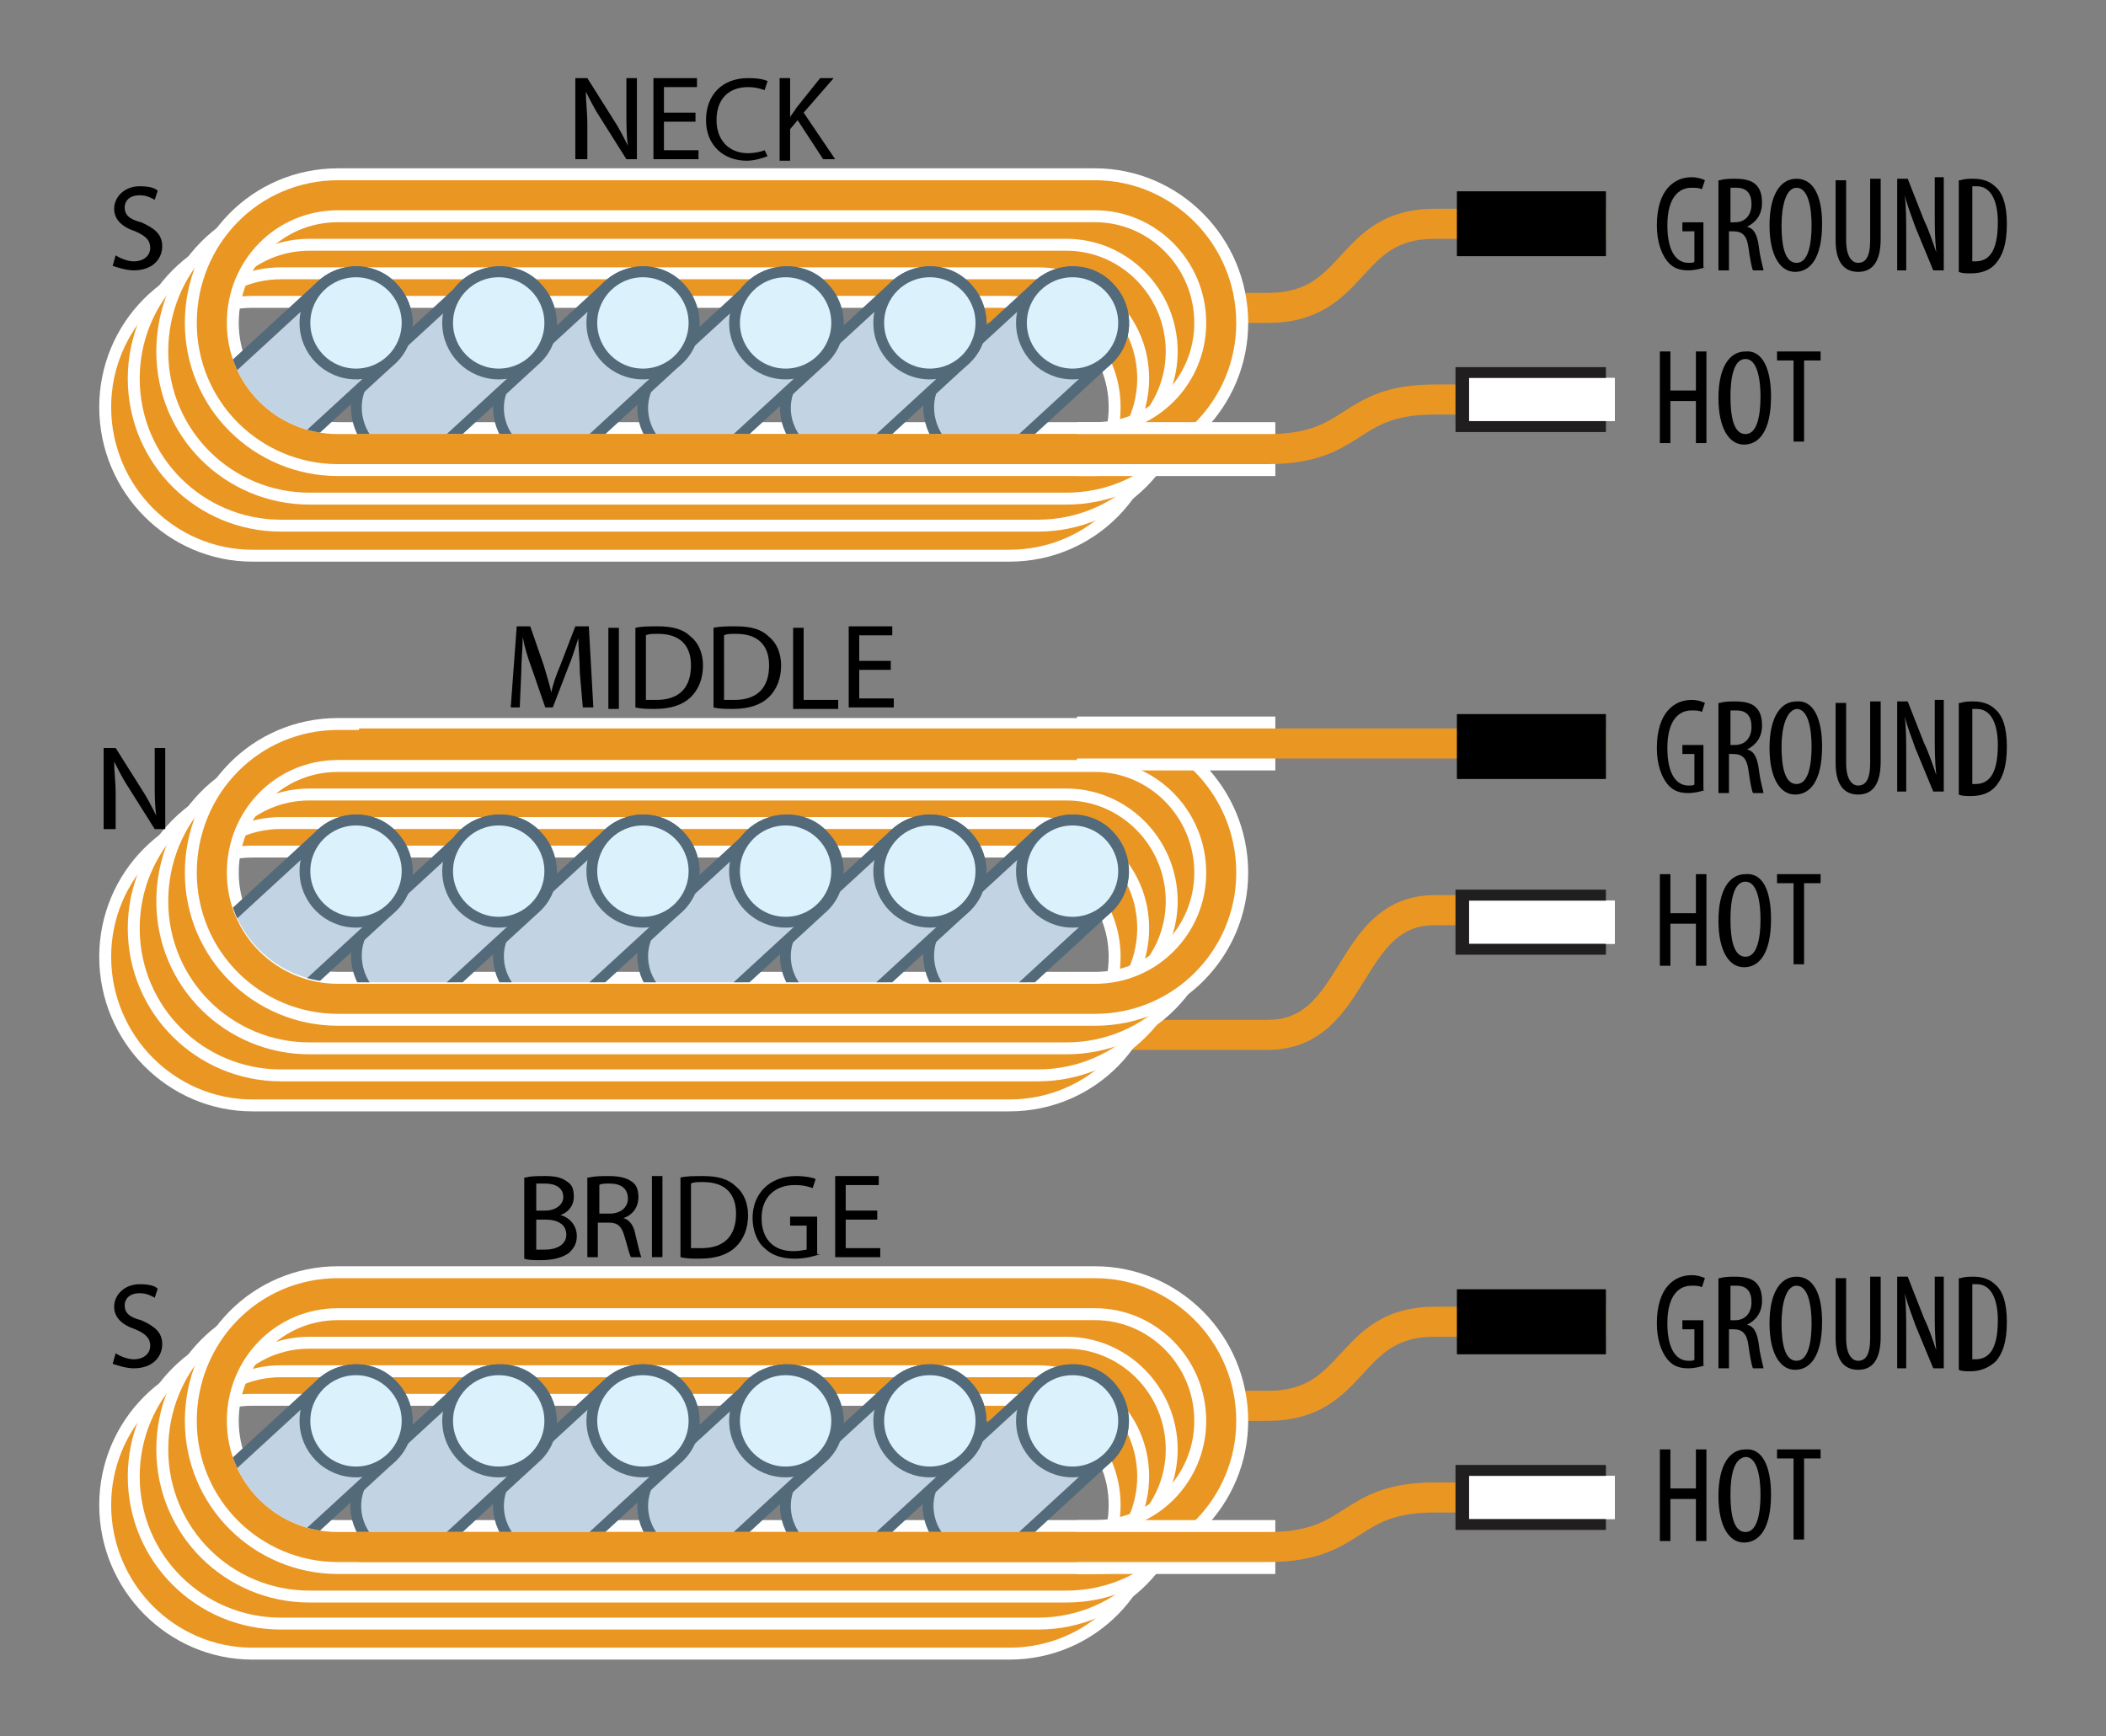 <?xml version="1.0" encoding="utf-8"?>
<!-- Generator: Adobe Illustrator 26.5.0, SVG Export Plug-In . SVG Version: 6.00 Build 0)  -->
<svg version="1.1" id="Layer_1" xmlns="http://www.w3.org/2000/svg" xmlns:xlink="http://www.w3.org/1999/xlink" x="0px" y="0px"
	 viewBox="0 0 140.2 115.6" style="enable-background:new 0 0 140.2 115.6;" xml:space="preserve">
<rect x="0" y="0" width="140.2" height="115.6" fill="#808080" stroke="none"/>
<style type="text/css">
	.st0{fill:none;stroke:#EA9623;stroke-width:2;stroke-miterlimit:10;}
	.st1{fill:none;stroke:#FFFFFF;stroke-width:3.588;stroke-miterlimit:10;}
	.st2{fill:none;stroke:#EA9623;stroke-width:2;stroke-linecap:round;stroke-miterlimit:10;}
	.st3{clip-path:url(#SVGID_00000118369453051852062240000018357424250010411661_);}
	.st4{fill:#C2D3E3;stroke:#526A7A;stroke-width:0.718;stroke-miterlimit:10;}
	.st5{fill:#DBF1FC;stroke:#526A7A;stroke-width:0.718;stroke-miterlimit:10;}
	.st6{fill:none;stroke:#211E1F;stroke-width:4.305;stroke-linejoin:round;}
	.st7{fill:none;stroke:#000000;stroke-width:4.305;stroke-miterlimit:10;}
	.st8{fill:none;stroke:#FFFFFF;stroke-width:2.87;stroke-linejoin:round;}
	.st9{clip-path:url(#SVGID_00000011712884226843254140000006701795141862468229_);}
	.st10{fill:none;stroke:#526A7A;stroke-width:0.718;stroke-miterlimit:10;}
	.st11{clip-path:url(#SVGID_00000084488178499618945200000014925927018278700424_);}
</style>
<g>
	<g>
		<g>
			<g>
				<g>
					<g>
						<path class="st0" d="M59,93.6h25.4c6,0,5.2-5.6,11.1-5.6h11.4"/>
						<g>
							<path class="st1" d="M16.8,91.8c-4.7,0-8.4,3.8-8.4,8.4c0,4.7,3.8,8.5,8.4,8.5h50.4c4.7,0,8.4-3.8,8.4-8.5
								c0-4.7-3.8-8.4-8.4-8.4H16.8z"/>
							<path class="st2" d="M16.8,91.8c-4.7,0-8.4,3.8-8.4,8.4c0,4.7,3.8,8.5,8.4,8.5h50.4c4.7,0,8.4-3.8,8.4-8.5
								c0-4.7-3.8-8.4-8.4-8.4H16.8z"/>
							<path class="st1" d="M18.7,89.9c-4.7,0-8.4,3.8-8.4,8.4c0,4.7,3.8,8.4,8.4,8.4h50.4c4.7,0,8.4-3.8,8.4-8.4
								c0-4.7-3.8-8.4-8.4-8.4H18.7z"/>
							<path class="st2" d="M18.7,89.9c-4.7,0-8.4,3.8-8.4,8.4c0,4.7,3.8,8.4,8.4,8.4h50.4c4.7,0,8.4-3.8,8.4-8.4
								c0-4.7-3.8-8.4-8.4-8.4H18.7z"/>
							<path class="st1" d="M20.6,88c-4.7,0-8.4,3.8-8.4,8.5c0,4.7,3.8,8.4,8.4,8.4H71c4.7,0,8.4-3.8,8.4-8.4c0-4.7-3.8-8.5-8.4-8.5
								H20.6z"/>
							<path class="st2" d="M20.6,88c-4.7,0-8.4,3.8-8.4,8.5c0,4.7,3.8,8.4,8.4,8.4H71c4.7,0,8.4-3.8,8.4-8.4c0-4.7-3.8-8.5-8.4-8.5
								H20.6z"/>
							<path class="st1" d="M22.5,86.1c-4.7,0-8.4,3.8-8.4,8.5c0,4.7,3.8,8.4,8.4,8.4h50.4c4.7,0,8.4-3.8,8.4-8.4
								c0-4.7-3.8-8.5-8.4-8.5H22.5z"/>
							<path class="st2" d="M22.5,86.1c-4.7,0-8.4,3.8-8.4,8.5c0,4.7,3.8,8.4,8.4,8.4h50.4c4.7,0,8.4-3.8,8.4-8.4
								c0-4.7-3.8-8.5-8.4-8.5H22.5z"/>
						</g>
						<g>
							<defs>
								<path id="SVGID_1_" d="M22.5,87.2c-4.1,0-7.4,3.3-7.4,7.4c0,4.1,3.3,7.4,7.4,7.4h50.4c4.1,0,7.4-3.3,7.4-7.4
									c0-4.1-3.3-7.4-7.4-7.4H22.5z"/>
							</defs>
							<clipPath id="SVGID_00000174566165660708782530000007485426497528659849_">
								<use xlink:href="#SVGID_1_"  style="overflow:visible;"/>
							</clipPath>
							<g style="clip-path:url(#SVGID_00000174566165660708782530000007485426497528659849_);">
								<g>
									<path class="st4" d="M67.5,102.8c-1.4,1.3-3.6,1.2-4.8-0.2c-1.3-1.4-1.2-3.6,0.2-4.8l6.2-5.7c1.4-1.3,3.6-1.2,4.8,0.2
										s1.2,3.6-0.2,4.8L67.5,102.8z"/>
									<circle class="st5" cx="71.4" cy="94.6" r="3.4"/>
								</g>
								<g>
									<path class="st4" d="M58,102.8c-1.4,1.3-3.6,1.2-4.8-0.2c-1.3-1.4-1.2-3.6,0.2-4.8l6.2-5.7c1.4-1.3,3.6-1.2,4.8,0.2
										c1.3,1.4,1.2,3.6-0.2,4.8L58,102.8z"/>
									<circle class="st5" cx="61.9" cy="94.6" r="3.4"/>
								</g>
								<g>
									<path class="st4" d="M48.5,102.8c-1.4,1.3-3.6,1.2-4.8-0.2c-1.3-1.4-1.2-3.6,0.2-4.8l6.2-5.7c1.4-1.3,3.6-1.2,4.8,0.2
										c1.3,1.4,1.2,3.6-0.2,4.8L48.5,102.8z"/>
									<circle class="st5" cx="52.3" cy="94.6" r="3.4"/>
								</g>
								<g>
									<path class="st4" d="M38.9,102.8c-1.4,1.3-3.6,1.2-4.8-0.2c-1.3-1.4-1.2-3.6,0.2-4.8l6.2-5.7c1.4-1.3,3.6-1.2,4.8,0.2
										c1.3,1.4,1.2,3.6-0.2,4.8L38.9,102.8z"/>
									<circle class="st5" cx="42.8" cy="94.6" r="3.4"/>
								</g>
								<g>
									<path class="st4" d="M29.4,102.8c-1.4,1.3-3.6,1.2-4.8-0.2c-1.3-1.4-1.2-3.6,0.2-4.8l6.2-5.7c1.4-1.3,3.6-1.2,4.8,0.2
										c1.3,1.4,1.2,3.6-0.2,4.8L29.4,102.8z"/>
									<circle class="st5" cx="33.2" cy="94.6" r="3.4"/>
								</g>
								<g>
									<path class="st4" d="M19.8,102.8c-1.4,1.3-3.6,1.2-4.8-0.2c-1.3-1.4-1.2-3.6,0.2-4.8l6.2-5.7c1.4-1.3,3.6-1.2,4.8,0.2
										c1.3,1.4,1.2,3.6-0.2,4.8L19.8,102.8z"/>
									<circle class="st5" cx="23.7" cy="94.6" r="3.4"/>
								</g>
							</g>
						</g>
						<line class="st1" x1="84.9" y1="103" x2="71.7" y2="103"/>
						<path class="st0" d="M23.9,103l60.5,0c6,0,5.2-3.3,11.1-3.3h11.4"/>
					</g>
				</g>
				<line class="st6" x1="96.9" y1="99.7" x2="106.9" y2="99.7"/>
				<path class="st7" d="M106.9,88c0,0-5.8,0-9.9,0"/>
				<line class="st8" x1="97.8" y1="99.7" x2="107.5" y2="99.7"/>
				<g>
					<path d="M113.5,90.9c-0.3,0.1-0.7,0.2-1.1,0.2c-0.5,0-1-0.1-1.4-0.6c-0.4-0.5-0.7-1.3-0.7-2.4c0-2.4,1.2-3.2,2.3-3.2
						c0.4,0,0.7,0.1,0.9,0.2l-0.2,0.6c-0.2-0.1-0.4-0.1-0.7-0.1c-0.8,0-1.6,0.6-1.6,2.5c0,1.9,0.7,2.5,1.4,2.5c0.2,0,0.4,0,0.4-0.1
						v-2h-0.8v-0.6h1.4V90.9z"/>
					<path d="M114.5,85.1c0.3-0.1,0.7-0.1,1-0.1c0.6,0,1.1,0.1,1.4,0.4c0.3,0.3,0.4,0.7,0.4,1.2c0,0.8-0.4,1.3-1,1.6v0
						c0.5,0.1,0.7,0.6,0.8,1.4c0.1,0.8,0.3,1.4,0.3,1.5h-0.7c-0.1-0.2-0.2-0.8-0.3-1.5c-0.1-0.8-0.4-1.1-1-1.1h-0.3v2.6h-0.7V85.1z
						 M115.2,87.9h0.3c0.7,0,1.1-0.5,1.1-1.2c0-0.7-0.3-1.1-1-1.1c-0.1,0-0.3,0-0.4,0V87.9z"/>
					<path d="M121.3,88c0,2.3-0.8,3.2-1.8,3.2c-1,0-1.7-1.1-1.7-3.1c0-2,0.7-3.1,1.8-3.1C120.7,85,121.3,86.1,121.3,88z M118.6,88.1
						c0,1.3,0.2,2.5,1,2.5c0.8,0,1-1.3,1-2.5c0-1.1-0.2-2.5-1-2.5C118.9,85.6,118.6,86.8,118.6,88.1z"/>
					<path d="M122.9,85v4.1c0,1.1,0.4,1.5,0.8,1.5c0.5,0,0.8-0.4,0.8-1.5V85h0.7v4c0,1.6-0.6,2.2-1.5,2.2c-0.9,0-1.5-0.6-1.5-2.1v-4
						H122.9z"/>
					<path d="M126.3,91.1V85h0.7l1.1,2.8c0.3,0.6,0.6,1.5,0.8,2.1h0c-0.1-1-0.1-1.7-0.1-2.8V85h0.6v6.1h-0.7l-1.2-2.9
						c-0.2-0.6-0.5-1.3-0.7-2.1h0c0.1,0.8,0.1,1.6,0.1,2.9v2.1H126.3z"/>
					<path d="M130.5,85.1c0.3-0.1,0.6-0.1,0.9-0.1c0.6,0,1.1,0.2,1.4,0.5c0.5,0.4,0.8,1.2,0.8,2.5c0,1.4-0.3,2.1-0.7,2.6
						c-0.4,0.4-1,0.7-1.7,0.7c-0.3,0-0.6,0-0.8-0.1V85.1z M131.2,90.5c0.1,0,0.2,0,0.3,0c0.8,0,1.5-0.5,1.5-2.6
						c0-1.5-0.5-2.4-1.4-2.4c-0.1,0-0.2,0-0.3,0V90.5z"/>
					<path d="M111.2,96.5v2.6h1.7v-2.6h0.7v6.1h-0.7v-2.8h-1.7v2.8h-0.7v-6.1H111.2z"/>
					<path d="M117.9,99.5c0,2.3-0.8,3.2-1.8,3.2c-1,0-1.7-1.1-1.7-3.1c0-2,0.7-3.1,1.8-3.1C117.3,96.4,117.9,97.6,117.9,99.5z
						 M115.2,99.5c0,1.3,0.2,2.5,1,2.5c0.8,0,1-1.3,1-2.5c0-1.1-0.2-2.5-1-2.5C115.4,97.1,115.2,98.3,115.2,99.5z"/>
					<path d="M119.4,97.1h-1.1v-0.6h2.9v0.6h-1.1v5.4h-0.7V97.1z"/>
				</g>
				<g>
					<path d="M7.7,90.1c0.3,0.2,0.8,0.4,1.2,0.4c0.7,0,1.1-0.4,1.1-0.9c0-0.5-0.3-0.8-1-1.1c-0.9-0.3-1.4-0.8-1.4-1.5
						c0-0.8,0.7-1.5,1.7-1.5c0.6,0,1,0.1,1.2,0.3l-0.2,0.6c-0.2-0.1-0.5-0.3-1-0.3c-0.7,0-1,0.4-1,0.8c0,0.5,0.3,0.8,1.1,1
						c0.9,0.4,1.4,0.8,1.4,1.6c0,0.8-0.6,1.6-1.9,1.6c-0.5,0-1.1-0.2-1.4-0.3L7.7,90.1z"/>
				</g>
				<line class="st6" x1="96.9" y1="99.7" x2="106.9" y2="99.7"/>
				<path class="st7" d="M106.9,88c0,0-5.8,0-9.9,0"/>
				<line class="st8" x1="97.8" y1="99.7" x2="107.5" y2="99.7"/>
			</g>
			<g>
				<path d="M35,78.4c0.3-0.1,0.8-0.1,1.3-0.1c0.7,0,1.1,0.1,1.5,0.4c0.3,0.2,0.4,0.5,0.4,1c0,0.5-0.3,1-0.9,1.2v0
					c0.5,0.1,1.1,0.6,1.1,1.4c0,0.5-0.2,0.8-0.5,1.1c-0.4,0.3-1,0.5-1.9,0.5c-0.5,0-0.8,0-1.1-0.1V78.4z M35.7,80.6h0.6
					c0.7,0,1.2-0.4,1.2-0.9c0-0.6-0.5-0.9-1.2-0.9c-0.3,0-0.5,0-0.6,0V80.6z M35.7,83.2c0.1,0,0.3,0,0.6,0c0.7,0,1.4-0.3,1.4-1
					c0-0.7-0.6-1-1.4-1h-0.6V83.2z"/>
				<path d="M39.2,78.4c0.4-0.1,0.9-0.1,1.3-0.1c0.7,0,1.2,0.1,1.6,0.4c0.3,0.2,0.4,0.6,0.4,1c0,0.7-0.4,1.2-1,1.4v0
					c0.4,0.1,0.7,0.5,0.8,1.1c0.2,0.8,0.3,1.3,0.4,1.5H42c-0.1-0.2-0.2-0.6-0.4-1.3c-0.2-0.7-0.4-1-1.1-1h-0.7v2.3h-0.7V78.4z
					 M39.9,80.8h0.7c0.7,0,1.2-0.4,1.2-1c0-0.7-0.5-1-1.2-1c-0.3,0-0.6,0-0.7,0.1V80.8z"/>
				<path d="M44.1,78.3v5.4h-0.7v-5.4H44.1z"/>
				<path d="M45.3,78.4c0.4-0.1,0.9-0.1,1.5-0.1c1,0,1.7,0.2,2.2,0.7c0.5,0.4,0.8,1.1,0.8,1.9c0,0.9-0.3,1.6-0.8,2.1
					c-0.5,0.5-1.3,0.8-2.4,0.8c-0.5,0-0.9,0-1.3-0.1V78.4z M46,83.1c0.2,0,0.4,0,0.7,0c1.5,0,2.3-0.8,2.3-2.3c0-1.3-0.7-2.1-2.2-2.1
					c-0.4,0-0.6,0-0.8,0.1V83.1z"/>
				<path d="M54.6,83.5c-0.3,0.1-0.9,0.3-1.7,0.3c-0.8,0-1.5-0.2-2-0.7c-0.5-0.4-0.8-1.2-0.8-2c0-1.6,1.1-2.8,2.9-2.8
					c0.6,0,1.1,0.1,1.3,0.2l-0.2,0.6c-0.3-0.1-0.6-0.2-1.2-0.2c-1.3,0-2.2,0.8-2.2,2.2c0,1.4,0.8,2.2,2.1,2.2c0.5,0,0.8-0.1,0.9-0.1
					v-1.6h-1.1v-0.6h1.8V83.5z"/>
				<path d="M58.4,81.2h-2.1v1.9h2.3v0.6h-3v-5.4h2.9v0.6h-2.2v1.7h2.1V81.2z"/>
			</g>
		</g>
		<g>
			<g>
				<g>
					<g>
						<g>
							<path class="st0" d="M59,68.9h25.4c6,0,5.2-8.3,11.1-8.3h11.4"/>
							<g>
								<path class="st1" d="M16.8,55.3c-4.7,0-8.4,3.8-8.4,8.4c0,4.7,3.8,8.5,8.4,8.5h50.4c4.7,0,8.4-3.8,8.4-8.5
									c0-4.7-3.8-8.4-8.4-8.4H16.8z"/>
								<path class="st2" d="M16.8,55.3c-4.7,0-8.4,3.8-8.4,8.4c0,4.7,3.8,8.5,8.4,8.5h50.4c4.7,0,8.4-3.8,8.4-8.5
									c0-4.7-3.8-8.4-8.4-8.4H16.8z"/>
								<path class="st1" d="M18.7,53.4c-4.7,0-8.4,3.8-8.4,8.4c0,4.7,3.8,8.4,8.4,8.4h50.4c4.7,0,8.4-3.8,8.4-8.4
									c0-4.7-3.8-8.4-8.4-8.4H18.7z"/>
								<path class="st2" d="M18.7,53.4c-4.7,0-8.4,3.8-8.4,8.4c0,4.7,3.8,8.4,8.4,8.4h50.4c4.7,0,8.4-3.8,8.4-8.4
									c0-4.7-3.8-8.4-8.4-8.4H18.7z"/>
								<path class="st1" d="M20.6,51.5c-4.7,0-8.4,3.8-8.4,8.5c0,4.7,3.8,8.4,8.4,8.4H71c4.7,0,8.4-3.8,8.4-8.4
									c0-4.7-3.8-8.5-8.4-8.5H20.6z"/>
								<path class="st2" d="M20.6,51.5c-4.7,0-8.4,3.8-8.4,8.5c0,4.7,3.8,8.4,8.4,8.4H71c4.7,0,8.4-3.8,8.4-8.4
									c0-4.7-3.8-8.5-8.4-8.5H20.6z"/>
								<path class="st1" d="M22.5,49.6c-4.7,0-8.4,3.8-8.4,8.5c0,4.7,3.8,8.4,8.4,8.4h50.4c4.7,0,8.4-3.8,8.4-8.4
									c0-4.7-3.8-8.5-8.4-8.5H22.5z"/>
								<path class="st2" d="M22.5,49.6c-4.7,0-8.4,3.8-8.4,8.5c0,4.7,3.8,8.4,8.4,8.4h50.4c4.7,0,8.4-3.8,8.4-8.4
									c0-4.7-3.8-8.5-8.4-8.5H22.5z"/>
							</g>
							<g>
								<defs>
									<path id="SVGID_00000075859256820594985130000004499067324917628545_" d="M22.5,50.6c-4.1,0-7.4,3.3-7.4,7.4
										c0,4.1,3.3,7.4,7.4,7.4h50.4c4.1,0,7.4-3.3,7.4-7.4c0-4.1-3.3-7.4-7.4-7.4H22.5z"/>
								</defs>
								<clipPath id="SVGID_00000156576485439776617260000001878018245977213072_">
									<use xlink:href="#SVGID_00000075859256820594985130000004499067324917628545_"  style="overflow:visible;"/>
								</clipPath>
								<g style="clip-path:url(#SVGID_00000156576485439776617260000001878018245977213072_);">
									<g>
										<path class="st4" d="M67.5,66.2c-1.4,1.3-3.6,1.2-4.8-0.2s-1.2-3.6,0.2-4.8l6.2-5.7c1.4-1.3,3.6-1.2,4.8,0.2
											s1.2,3.6-0.2,4.8L67.5,66.2z"/>
										<circle class="st5" cx="71.4" cy="58" r="3.4"/>
									</g>
									<g>
										<path class="st4" d="M58,66.2c-1.4,1.3-3.6,1.2-4.8-0.2c-1.3-1.4-1.2-3.6,0.2-4.8l6.2-5.7c1.4-1.3,3.6-1.2,4.8,0.2
											c1.3,1.4,1.2,3.6-0.2,4.8L58,66.2z"/>
										<circle class="st5" cx="61.9" cy="58" r="3.4"/>
									</g>
									<g>
										<path class="st4" d="M48.5,66.2c-1.4,1.3-3.6,1.2-4.8-0.2c-1.3-1.4-1.2-3.6,0.2-4.8l6.2-5.7c1.4-1.3,3.6-1.2,4.8,0.2
											c1.3,1.4,1.2,3.6-0.2,4.8L48.5,66.2z"/>
										<circle class="st5" cx="52.3" cy="58" r="3.4"/>
									</g>
									<g>
										<path class="st4" d="M38.9,66.2c-1.4,1.3-3.6,1.2-4.8-0.2c-1.3-1.4-1.2-3.6,0.2-4.8l6.2-5.7c1.4-1.3,3.6-1.2,4.8,0.2
											c1.3,1.4,1.2,3.6-0.2,4.8L38.9,66.2z"/>
										<circle class="st5" cx="42.8" cy="58" r="3.4"/>
									</g>
									<g>
										<path class="st4" d="M29.4,66.2c-1.4,1.3-3.6,1.2-4.8-0.2s-1.2-3.6,0.2-4.8l6.2-5.7c1.4-1.3,3.6-1.2,4.8,0.2
											c1.3,1.4,1.2,3.6-0.2,4.8L29.4,66.2z"/>
										<circle class="st5" cx="33.2" cy="58" r="3.4"/>
									</g>
									<g>
										<path class="st4" d="M19.8,66.2c-1.4,1.3-3.6,1.2-4.8-0.2c-1.3-1.4-1.2-3.6,0.2-4.8l6.2-5.7c1.4-1.3,3.6-1.2,4.8,0.2
											c1.3,1.4,1.2,3.6-0.2,4.8L19.8,66.2z"/>
										<circle class="st5" cx="23.7" cy="58" r="3.4"/>
									</g>
								</g>
							</g>
							<line class="st1" x1="84.9" y1="49.5" x2="71.7" y2="49.5"/>
							<line class="st0" x1="23.9" y1="49.5" x2="106.9" y2="49.5"/>
						</g>
					</g>
					<g>
						<path class="st10" d="M35,61"/>
						<path class="st10" d="M30.3,56.3"/>
					</g>
					<g>
						<path d="M6.9,55.2v-5.4h0.8l1.7,2.7c0.4,0.6,0.7,1.2,1,1.8l0,0c-0.1-0.7-0.1-1.4-0.1-2.2v-2.3H11v5.4h-0.7l-1.7-2.7
							c-0.4-0.6-0.7-1.2-1-1.8l0,0c0,0.7,0.1,1.3,0.1,2.2v2.3H6.9z"/>
					</g>
					<line class="st6" x1="96.9" y1="61.4" x2="106.9" y2="61.4"/>
					<path class="st7" d="M106.9,49.7c0,0-5.8,0-9.9,0"/>
					<line class="st8" x1="97.8" y1="61.4" x2="107.5" y2="61.4"/>
					<line class="st6" x1="96.9" y1="61.4" x2="106.9" y2="61.4"/>
					<path class="st7" d="M106.9,49.7c0,0-5.8,0-9.9,0"/>
					<line class="st8" x1="97.8" y1="61.4" x2="107.5" y2="61.4"/>
				</g>
				<g>
					<path d="M113.5,52.6c-0.3,0.1-0.7,0.2-1.1,0.2c-0.5,0-1-0.1-1.4-0.6c-0.4-0.5-0.7-1.3-0.7-2.4c0-2.4,1.2-3.2,2.3-3.2
						c0.4,0,0.7,0.1,0.9,0.2l-0.2,0.6c-0.2-0.1-0.4-0.1-0.7-0.1c-0.8,0-1.6,0.6-1.6,2.5c0,1.9,0.7,2.5,1.4,2.5c0.2,0,0.4,0,0.4-0.1
						v-2h-0.8v-0.6h1.4V52.6z"/>
					<path d="M114.5,46.8c0.3-0.1,0.7-0.1,1-0.1c0.6,0,1.1,0.1,1.4,0.4c0.3,0.3,0.4,0.7,0.4,1.2c0,0.8-0.4,1.3-1,1.6v0
						c0.5,0.1,0.7,0.6,0.8,1.4c0.1,0.8,0.3,1.4,0.3,1.5h-0.7c-0.1-0.2-0.2-0.8-0.3-1.5c-0.1-0.8-0.4-1.1-1-1.1h-0.3v2.6h-0.7V46.8z
						 M115.2,49.6h0.3c0.7,0,1.1-0.5,1.1-1.2c0-0.7-0.3-1.1-1-1.1c-0.1,0-0.3,0-0.4,0V49.6z"/>
					<path d="M121.3,49.7c0,2.3-0.8,3.2-1.8,3.2c-1,0-1.7-1.1-1.7-3.1c0-2,0.7-3.1,1.8-3.1C120.7,46.6,121.3,47.8,121.3,49.7z
						 M118.6,49.7c0,1.3,0.2,2.5,1,2.5c0.8,0,1-1.3,1-2.5c0-1.1-0.2-2.5-1-2.5C118.9,47.3,118.6,48.5,118.6,49.7z"/>
					<path d="M122.9,46.7v4.1c0,1.1,0.4,1.5,0.8,1.5c0.5,0,0.8-0.4,0.8-1.5v-4.1h0.7v4c0,1.6-0.6,2.2-1.5,2.2
						c-0.9,0-1.5-0.6-1.5-2.1v-4H122.9z"/>
					<path d="M126.3,52.8v-6.1h0.7l1.1,2.8c0.3,0.6,0.6,1.5,0.8,2.1h0c-0.1-1-0.1-1.7-0.1-2.8v-2.2h0.6v6.1h-0.7l-1.2-2.9
						c-0.2-0.6-0.5-1.3-0.7-2.1h0c0.1,0.8,0.1,1.6,0.1,2.9v2.1H126.3z"/>
					<path d="M130.5,46.8c0.3-0.1,0.6-0.1,0.9-0.1c0.6,0,1.1,0.2,1.4,0.5c0.5,0.4,0.8,1.2,0.8,2.5c0,1.4-0.3,2.1-0.7,2.6
						c-0.4,0.5-1,0.7-1.7,0.7c-0.3,0-0.6,0-0.8-0.1V46.8z M131.2,52.2c0.1,0,0.2,0,0.3,0c0.8,0,1.5-0.5,1.5-2.6
						c0-1.5-0.5-2.4-1.4-2.4c-0.1,0-0.2,0-0.3,0V52.2z"/>
					<path d="M111.2,58.2v2.6h1.7v-2.6h0.7v6.1h-0.7v-2.8h-1.7v2.8h-0.7v-6.1H111.2z"/>
					<path d="M117.9,61.2c0,2.3-0.8,3.2-1.8,3.2c-1,0-1.7-1.1-1.7-3.1c0-2,0.7-3.1,1.8-3.1C117.3,58.1,117.9,59.2,117.9,61.2z
						 M115.2,61.2c0,1.3,0.2,2.5,1,2.5c0.8,0,1-1.3,1-2.5c0-1.1-0.2-2.5-1-2.5C115.4,58.7,115.2,60,115.2,61.2z"/>
					<path d="M119.4,58.8h-1.1v-0.6h2.9v0.6h-1.1v5.4h-0.7V58.8z"/>
				</g>
			</g>
			<g>
				<path d="M38.6,44.8c0-0.8-0.1-1.7-0.1-2.3h0c-0.2,0.6-0.4,1.3-0.7,2l-1,2.6h-0.5l-0.9-2.6c-0.3-0.8-0.5-1.5-0.6-2.1h0
					c0,0.7-0.1,1.6-0.1,2.4l-0.1,2.3H34l0.4-5.4h0.9l0.9,2.6c0.2,0.7,0.4,1.3,0.5,1.8h0c0.1-0.5,0.3-1.1,0.6-1.8l1-2.6h0.9l0.3,5.4
					h-0.7L38.6,44.8z"/>
				<path d="M41.2,41.8v5.4h-0.7v-5.4H41.2z"/>
				<path d="M42.3,41.8c0.4-0.1,0.9-0.1,1.5-0.1c1,0,1.7,0.2,2.2,0.7c0.5,0.4,0.8,1.1,0.8,1.9c0,0.9-0.3,1.6-0.8,2.1
					c-0.5,0.5-1.3,0.8-2.4,0.8c-0.5,0-0.9,0-1.3-0.1V41.8z M43,46.6c0.2,0,0.4,0,0.7,0c1.5,0,2.3-0.8,2.3-2.3c0-1.3-0.7-2.1-2.2-2.1
					c-0.4,0-0.6,0-0.8,0.1V46.6z"/>
				<path d="M47.5,41.8c0.4-0.1,0.9-0.1,1.5-0.1c1,0,1.7,0.2,2.2,0.7c0.5,0.4,0.8,1.1,0.8,1.9c0,0.9-0.3,1.6-0.8,2.1
					c-0.5,0.5-1.3,0.8-2.4,0.8c-0.5,0-0.9,0-1.3-0.1V41.8z M48.2,46.6c0.2,0,0.4,0,0.7,0c1.5,0,2.3-0.8,2.3-2.3
					c0-1.3-0.7-2.1-2.2-2.1c-0.4,0-0.6,0-0.8,0.1V46.6z"/>
				<path d="M52.8,41.8h0.7v4.8h2.3v0.6h-3V41.8z"/>
				<path d="M59.3,44.6h-2.1v1.9h2.3v0.6h-3v-5.4h2.9v0.6h-2.2V44h2.1V44.6z"/>
			</g>
		</g>
		<g>
			<g>
				<g>
					<g>
						<path class="st0" d="M59,20.5h25.4c6,0,5.2-5.6,11.1-5.6h11.4"/>
						<g>
							<path class="st1" d="M16.8,18.7c-4.7,0-8.4,3.8-8.4,8.4c0,4.7,3.8,8.5,8.4,8.5h50.4c4.7,0,8.4-3.8,8.4-8.5
								c0-4.7-3.8-8.4-8.4-8.4H16.8z"/>
							<path class="st2" d="M16.8,18.7c-4.7,0-8.4,3.8-8.4,8.4c0,4.7,3.8,8.5,8.4,8.5h50.4c4.7,0,8.4-3.8,8.4-8.5
								c0-4.7-3.8-8.4-8.4-8.4H16.8z"/>
							<path class="st1" d="M18.7,16.8c-4.7,0-8.4,3.8-8.4,8.4c0,4.7,3.8,8.4,8.4,8.4h50.4c4.7,0,8.4-3.8,8.4-8.4
								c0-4.7-3.8-8.4-8.4-8.4H18.7z"/>
							<path class="st2" d="M18.7,16.8c-4.7,0-8.4,3.8-8.4,8.4c0,4.7,3.8,8.4,8.4,8.4h50.4c4.7,0,8.4-3.8,8.4-8.4
								c0-4.7-3.8-8.4-8.4-8.4H18.7z"/>
							<path class="st1" d="M20.6,14.9c-4.7,0-8.4,3.8-8.4,8.5c0,4.7,3.8,8.4,8.4,8.4H71c4.7,0,8.4-3.8,8.4-8.4
								c0-4.7-3.8-8.5-8.4-8.5H20.6z"/>
							<path class="st2" d="M20.6,14.9c-4.7,0-8.4,3.8-8.4,8.5c0,4.7,3.8,8.4,8.4,8.4H71c4.7,0,8.4-3.8,8.4-8.4
								c0-4.7-3.8-8.5-8.4-8.5H20.6z"/>
							<path class="st1" d="M22.5,13c-4.7,0-8.4,3.8-8.4,8.5c0,4.7,3.8,8.4,8.4,8.4h50.4c4.7,0,8.4-3.8,8.4-8.4
								c0-4.7-3.8-8.5-8.4-8.5H22.5z"/>
							<path class="st2" d="M22.5,13c-4.7,0-8.4,3.8-8.4,8.5c0,4.7,3.8,8.4,8.4,8.4h50.4c4.7,0,8.4-3.8,8.4-8.4
								c0-4.7-3.8-8.5-8.4-8.5H22.5z"/>
						</g>
						<g>
							<defs>
								<path id="SVGID_00000147915173008113893340000015690271632138051204_" d="M22.5,14.1c-4.1,0-7.4,3.3-7.4,7.4
									c0,4.1,3.3,7.4,7.4,7.4h50.4c4.1,0,7.4-3.3,7.4-7.4c0-4.1-3.3-7.4-7.4-7.4H22.5z"/>
							</defs>
							<clipPath id="SVGID_00000069394532555052097520000018323367479988392345_">
								<use xlink:href="#SVGID_00000147915173008113893340000015690271632138051204_"  style="overflow:visible;"/>
							</clipPath>
							<g style="clip-path:url(#SVGID_00000069394532555052097520000018323367479988392345_);">
								<g>
									<path class="st4" d="M67.5,29.7c-1.4,1.3-3.6,1.2-4.8-0.2s-1.2-3.6,0.2-4.8l6.2-5.7c1.4-1.3,3.6-1.2,4.8,0.2
										c1.3,1.4,1.2,3.6-0.2,4.8L67.5,29.7z"/>
									<circle class="st5" cx="71.4" cy="21.5" r="3.4"/>
								</g>
								<g>
									<path class="st4" d="M58,29.7c-1.4,1.3-3.6,1.2-4.8-0.2c-1.3-1.4-1.2-3.6,0.2-4.8l6.2-5.7c1.4-1.3,3.6-1.2,4.8,0.2
										c1.3,1.4,1.2,3.6-0.2,4.8L58,29.7z"/>
									<circle class="st5" cx="61.9" cy="21.5" r="3.4"/>
								</g>
								<g>
									<path class="st4" d="M48.5,29.7c-1.4,1.3-3.6,1.2-4.8-0.2c-1.3-1.4-1.2-3.6,0.2-4.8l6.2-5.7c1.4-1.3,3.6-1.2,4.8,0.2
										c1.3,1.4,1.2,3.6-0.2,4.8L48.5,29.7z"/>
									<circle class="st5" cx="52.3" cy="21.5" r="3.4"/>
								</g>
								<g>
									<path class="st4" d="M38.9,29.7c-1.4,1.3-3.6,1.2-4.8-0.2c-1.3-1.4-1.2-3.6,0.2-4.8l6.2-5.7c1.4-1.3,3.6-1.2,4.8,0.2
										c1.3,1.4,1.2,3.6-0.2,4.8L38.9,29.7z"/>
									<circle class="st5" cx="42.8" cy="21.5" r="3.4"/>
								</g>
								<g>
									<path class="st4" d="M29.4,29.7c-1.4,1.3-3.6,1.2-4.8-0.2s-1.2-3.6,0.2-4.8l6.2-5.7c1.4-1.3,3.6-1.2,4.8,0.2
										c1.3,1.4,1.2,3.6-0.2,4.8L29.4,29.7z"/>
									<circle class="st5" cx="33.2" cy="21.5" r="3.4"/>
								</g>
								<g>
									<path class="st4" d="M19.8,29.7c-1.4,1.3-3.6,1.2-4.8-0.2c-1.3-1.4-1.2-3.6,0.2-4.8l6.2-5.7c1.4-1.3,3.6-1.2,4.8,0.2
										c1.3,1.4,1.2,3.6-0.2,4.8L19.8,29.7z"/>
									<circle class="st5" cx="23.7" cy="21.5" r="3.4"/>
								</g>
							</g>
						</g>
						<line class="st1" x1="84.9" y1="29.9" x2="71.7" y2="29.9"/>
						<path class="st0" d="M23.9,29.9l60.5,0c6,0,5.2-3.3,11.1-3.3h11.4"/>
					</g>
				</g>
				<line class="st6" x1="96.9" y1="26.6" x2="106.9" y2="26.6"/>
				<path class="st7" d="M106.9,14.9c0,0-5.8,0-9.9,0"/>
				<line class="st8" x1="97.8" y1="26.6" x2="107.5" y2="26.6"/>
				<g>
					<path d="M113.5,17.8c-0.3,0.1-0.7,0.2-1.1,0.2c-0.5,0-1-0.1-1.4-0.6c-0.4-0.5-0.7-1.3-0.7-2.4c0-2.4,1.2-3.2,2.3-3.2
						c0.4,0,0.7,0.1,0.9,0.2l-0.2,0.6c-0.2-0.1-0.4-0.1-0.7-0.1c-0.8,0-1.6,0.6-1.6,2.5c0,1.9,0.7,2.5,1.4,2.5c0.2,0,0.4,0,0.4-0.1
						v-2h-0.8v-0.6h1.4V17.8z"/>
					<path d="M114.5,12c0.3-0.1,0.7-0.1,1-0.1c0.6,0,1.1,0.1,1.4,0.4c0.3,0.3,0.4,0.7,0.4,1.2c0,0.8-0.4,1.3-1,1.6v0
						c0.5,0.1,0.7,0.6,0.8,1.4c0.1,0.8,0.3,1.4,0.3,1.5h-0.7c-0.1-0.2-0.2-0.8-0.3-1.5c-0.1-0.8-0.4-1.1-1-1.1h-0.3V18h-0.7V12z
						 M115.2,14.8h0.3c0.7,0,1.1-0.5,1.1-1.2c0-0.7-0.3-1.1-1-1.1c-0.1,0-0.3,0-0.4,0V14.8z"/>
					<path d="M121.3,14.9c0,2.3-0.8,3.2-1.8,3.2c-1,0-1.7-1.1-1.7-3.1c0-2,0.7-3.1,1.8-3.1C120.7,11.9,121.3,13,121.3,14.9z
						 M118.6,15c0,1.3,0.2,2.5,1,2.5c0.8,0,1-1.3,1-2.5c0-1.1-0.2-2.5-1-2.5C118.9,12.5,118.6,13.7,118.6,15z"/>
					<path d="M122.9,11.9V16c0,1.1,0.4,1.5,0.8,1.5c0.5,0,0.8-0.4,0.8-1.5v-4.1h0.7v4c0,1.6-0.6,2.2-1.5,2.2c-0.9,0-1.5-0.6-1.5-2.1
						v-4H122.9z"/>
					<path d="M126.3,18v-6.1h0.7l1.1,2.8c0.3,0.6,0.6,1.5,0.8,2.1h0c-0.1-1-0.1-1.7-0.1-2.8v-2.2h0.6V18h-0.7l-1.2-2.9
						c-0.2-0.6-0.5-1.3-0.7-2.1h0c0.1,0.8,0.1,1.6,0.1,2.9V18H126.3z"/>
					<path d="M130.5,12c0.3-0.1,0.6-0.1,0.9-0.1c0.6,0,1.1,0.2,1.4,0.5c0.5,0.4,0.8,1.2,0.8,2.5c0,1.4-0.3,2.1-0.7,2.6
						c-0.4,0.5-1,0.7-1.7,0.7c-0.3,0-0.6,0-0.8-0.1V12z M131.2,17.4c0.1,0,0.2,0,0.3,0c0.8,0,1.5-0.5,1.5-2.6c0-1.5-0.5-2.4-1.4-2.4
						c-0.1,0-0.2,0-0.3,0V17.4z"/>
					<path d="M111.2,23.4V26h1.7v-2.6h0.7v6.1h-0.7v-2.8h-1.7v2.8h-0.7v-6.1H111.2z"/>
					<path d="M117.9,26.4c0,2.3-0.8,3.2-1.8,3.2c-1,0-1.7-1.1-1.7-3.1c0-2,0.7-3.1,1.8-3.1C117.3,23.3,117.9,24.5,117.9,26.4z
						 M115.2,26.4c0,1.3,0.2,2.5,1,2.5c0.8,0,1-1.3,1-2.5c0-1.1-0.2-2.5-1-2.5C115.4,23.9,115.2,25.2,115.2,26.4z"/>
					<path d="M119.4,24h-1.1v-0.6h2.9V24h-1.1v5.4h-0.7V24z"/>
				</g>
				<g>
					<path d="M7.7,17c0.3,0.2,0.8,0.4,1.2,0.4c0.7,0,1.1-0.4,1.1-0.9c0-0.5-0.3-0.8-1-1.1c-0.9-0.3-1.4-0.8-1.4-1.5
						c0-0.8,0.7-1.5,1.7-1.5c0.6,0,1,0.1,1.2,0.3l-0.2,0.6c-0.2-0.1-0.5-0.3-1-0.3c-0.7,0-1,0.4-1,0.8c0,0.5,0.3,0.8,1.1,1
						c0.9,0.4,1.4,0.8,1.4,1.6c0,0.8-0.6,1.6-1.9,1.6c-0.5,0-1.1-0.2-1.4-0.3L7.7,17z"/>
				</g>
				<line class="st6" x1="96.9" y1="26.6" x2="106.9" y2="26.6"/>
				<path class="st7" d="M106.9,14.9c0,0-5.8,0-9.9,0"/>
				<line class="st8" x1="97.8" y1="26.6" x2="107.5" y2="26.6"/>
			</g>
			<g>
				<path d="M38.3,10.6V5.2h0.8l1.7,2.7c0.4,0.6,0.7,1.2,1,1.8l0,0c-0.1-0.7-0.1-1.4-0.1-2.2V5.2h0.7v5.4h-0.7l-1.7-2.7
					c-0.4-0.6-0.7-1.2-1-1.8l0,0c0,0.7,0.1,1.3,0.1,2.2v2.3H38.3z"/>
				<path d="M46.3,8.1h-2.1V10h2.3v0.6h-3V5.2h2.9v0.6h-2.2v1.7h2.1V8.1z"/>
				<path d="M51.1,10.4c-0.3,0.1-0.8,0.3-1.4,0.3c-1.5,0-2.7-1-2.7-2.7c0-1.7,1.1-2.8,2.8-2.8c0.7,0,1.1,0.1,1.3,0.2l-0.2,0.6
					c-0.3-0.1-0.6-0.2-1.1-0.2c-1.3,0-2.1,0.8-2.1,2.2c0,1.3,0.8,2.2,2.1,2.2c0.4,0,0.9-0.1,1.1-0.2L51.1,10.4z"/>
				<path d="M51.9,5.2h0.7v2.6h0c0.1-0.2,0.3-0.4,0.4-0.6l1.6-2h0.9l-2,2.3l2.1,3.1h-0.8L53.1,8l-0.5,0.6v2.1h-0.7V5.2z"/>
			</g>
		</g>
	</g>
</g>
</svg>
